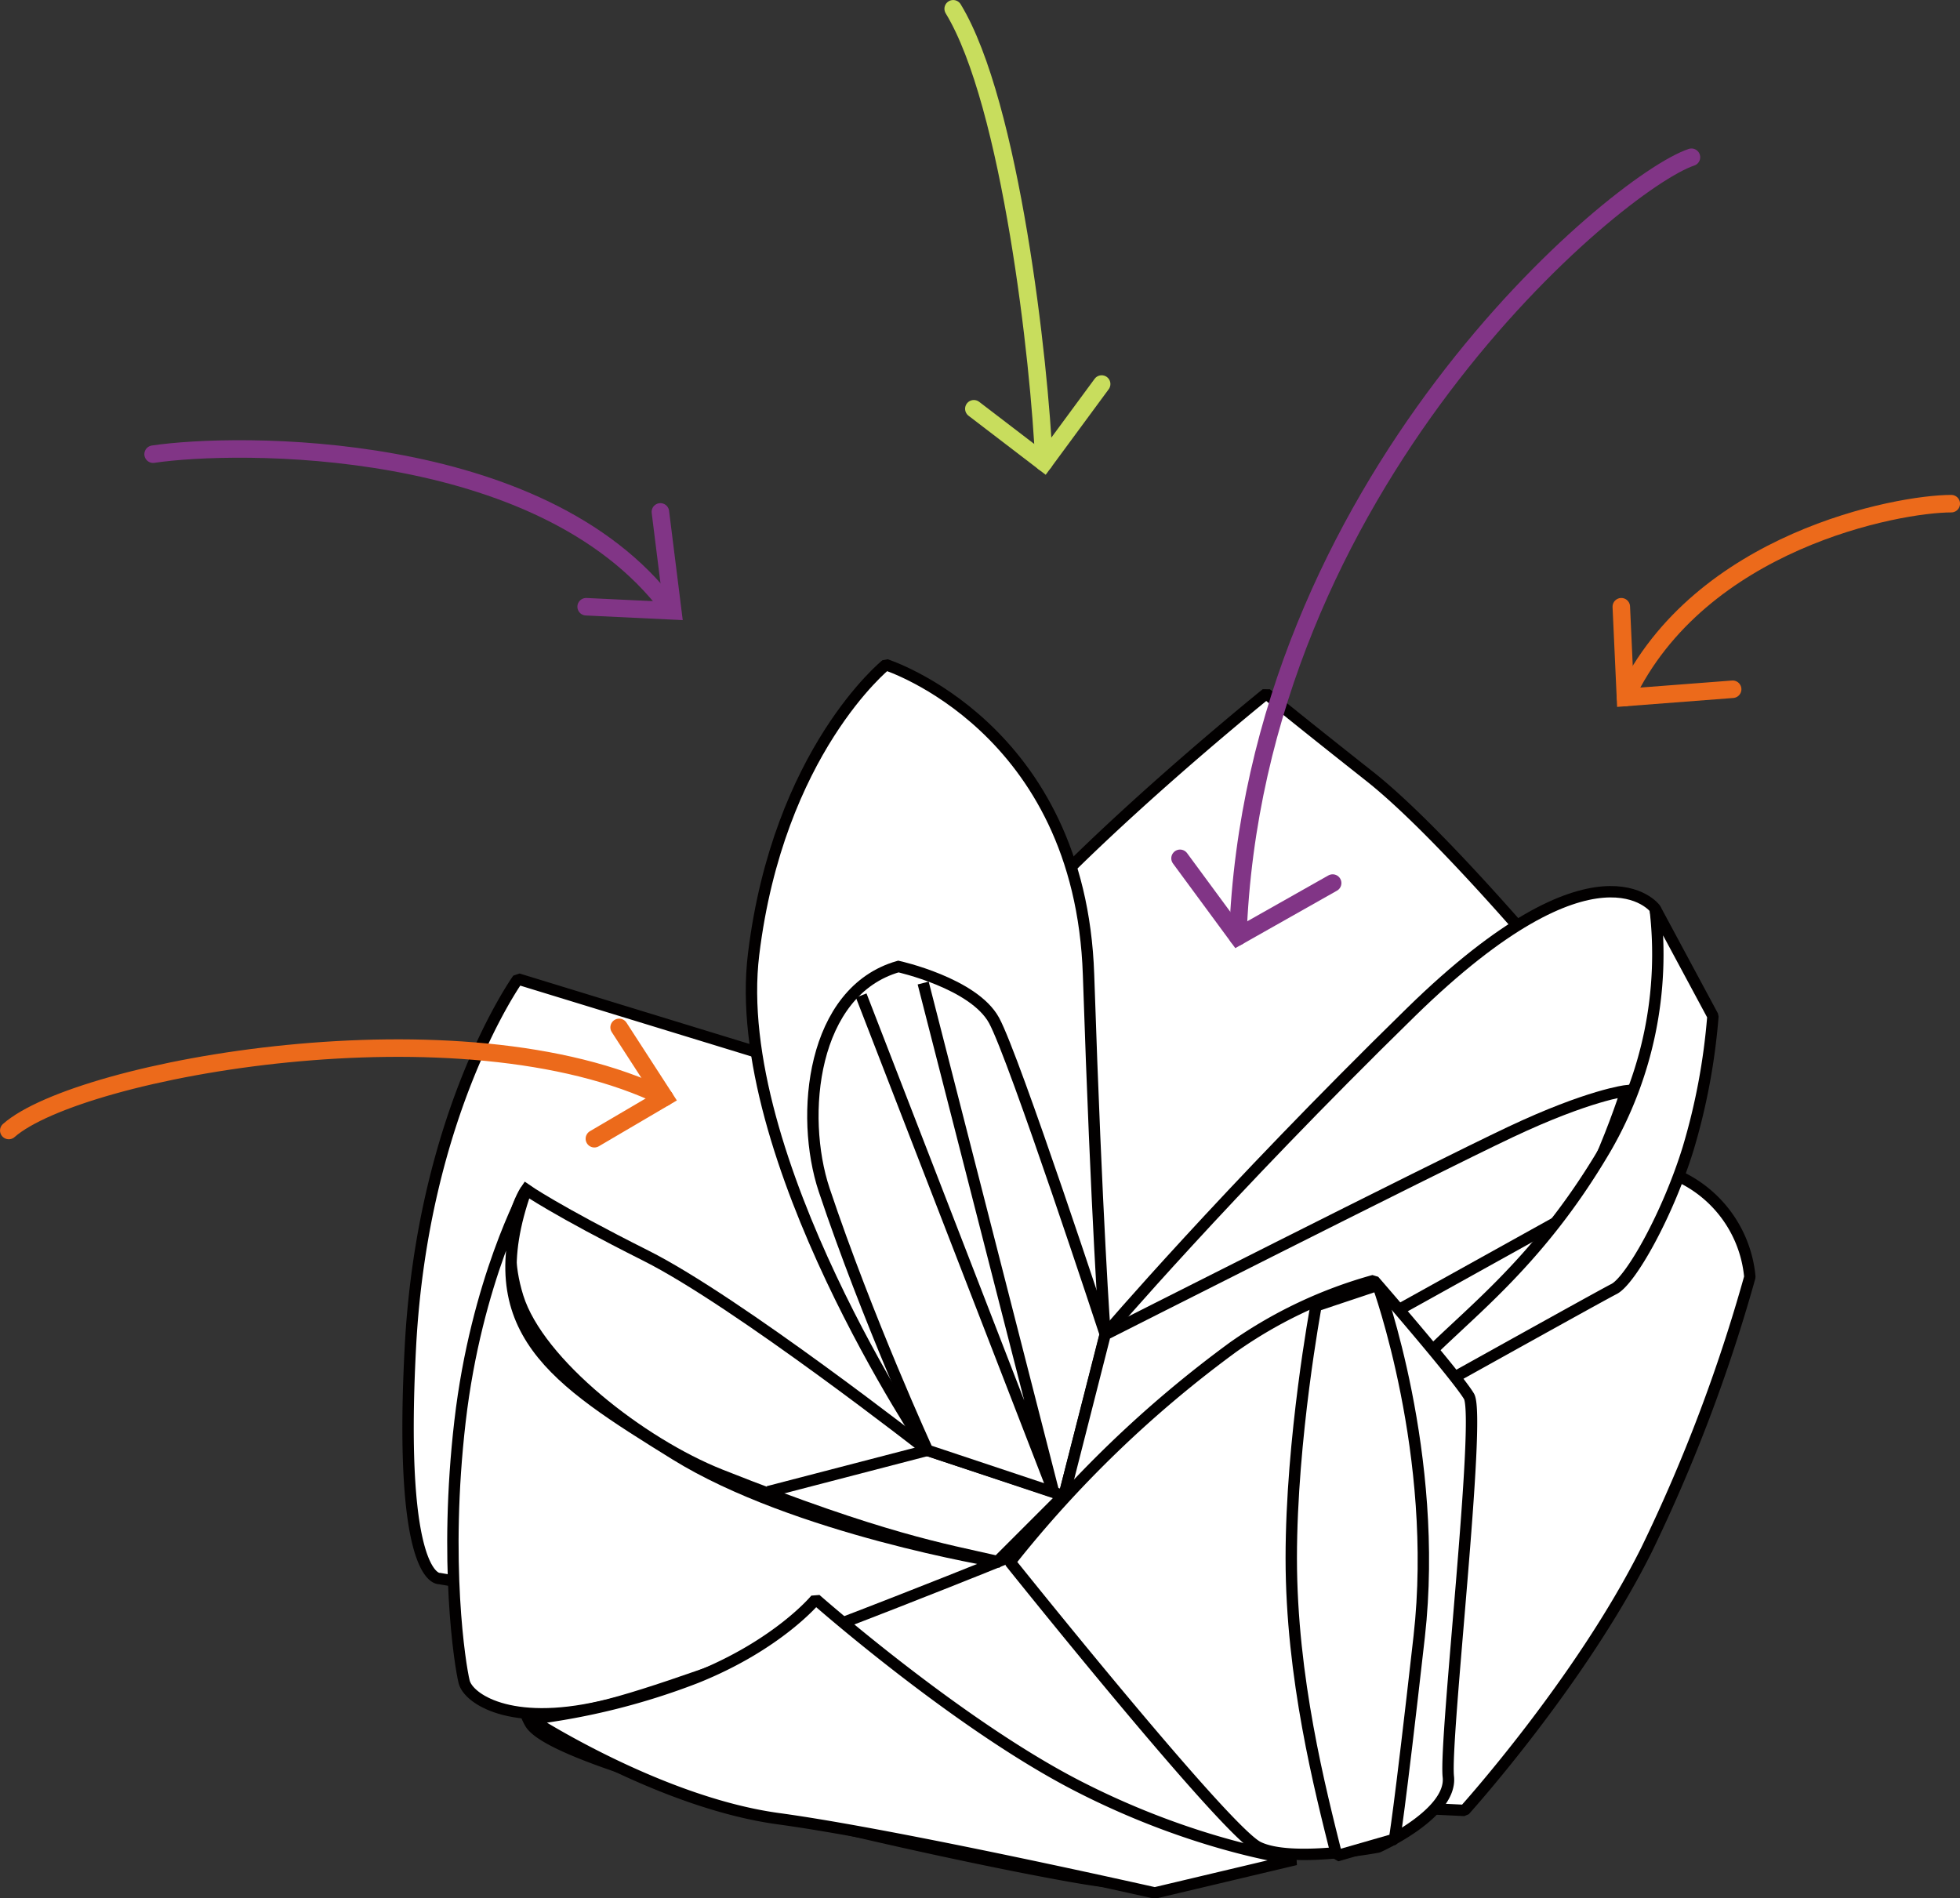 <?xml version="1.0" encoding="UTF-8"?> <svg xmlns="http://www.w3.org/2000/svg" viewBox="0 0 316.83 306.88"><rect x="0" y="0" width="316.83" height="306.88" fill="#333333" stroke="none"/><defs><style>.cls-1,.cls-2{fill:#fff;stroke:#020000;stroke-width:1.84px;}.cls-1{stroke-linejoin:bevel;}.cls-2,.cls-3,.cls-4,.cls-5{stroke-miterlimit:10;}.cls-3,.cls-4,.cls-5{fill:none;stroke-linecap:round;stroke-width:2.83px;}.cls-3{stroke:#813586;}.cls-4{stroke:#ec6a1b;}.cls-5{stroke:#c8dd5d;}</style></defs><title>1Ресурс 2</title><g id="Слой_2" data-name="Слой 2"><g id="Слой_1-2" data-name="Слой 1"><path class="cls-1" d="M83.72,158.25s-15.37,21.39-17.38,59.49S71,255.17,71,255.17l19.39,3.34s-9.36,12-4.68,20.05S163.27,302,177.31,304a57.32,57.32,0,0,0,26.07-2.67l9.36-6,10-3.34,14,.67s18.72-20.72,29.41-42.11a262.81,262.81,0,0,0,16.71-44.12A19.92,19.92,0,0,0,268.22,189c-14-4-22.73-2.67-22.73-2.67l10-24.73s-21.39-26.07-34.09-36.1-16.71-13.37-16.71-13.37-41.44,33.42-49.47,49.47-10,24.73-10,24.73L131.85,173Z"></path><path class="cls-1" d="M149.9,234.45S117.81,187,121.82,154.24s21.39-46.79,21.39-46.79,31.42,10,32.75,50.13,2.67,58.16,2.67,58.16L172,241.81Z"></path><path class="cls-1" d="M267.55,146.88s-9.36-12.7-39.44,16.71-49.47,52.14-49.47,52.14L172,241.81l34.76-3.34S236.8,219.08,250.84,201,270.22,160.92,267.55,146.88Z"></path><path class="cls-2" d="M149.9,234.45S119.15,210.39,104.44,203s-19.39-10.7-19.39-10.7-4.68,6.68-1.34,17.38,19.94,23.66,32.75,28.74c26.32,10.44,36.1,12,44.79,14l10.7-10.7Z"></path><path class="cls-2" d="M85.06,192.34S77,207,74.36,229.77s0,39.44.67,42.11,7.35,7.35,22.06,4,64.17-23.4,64.17-23.4-32.75-5.35-52.14-17.38S77,215.07,85.06,192.34Z"></path><path class="cls-2" d="M145.22,156.24c-14,4-16,24.06-12,36.1,7,20.92,16.71,42.11,16.71,42.11L172,241.81l6.68-26.07s-14.71-44.79-18-50.8S145.22,156.24,145.22,156.24Z"></path><polyline class="cls-2" points="139.21 160.92 170.29 241.14 149.23 158.91"></polyline><path class="cls-2" d="M178.64,215.74S231.45,189,244.15,183s18.72-6.68,18.72-6.68-6.68,21.39-16,30.08-40.11,32.09-40.11,32.09L172,241.81Z"></path><line class="cls-2" x1="256.19" y1="195.01" x2="171.96" y2="241.81"></line><path class="cls-1" d="M267.55,146.88a62.63,62.63,0,0,1-8,38.77c-11.36,19.39-23.4,27.41-30.75,35.43s-22.06,17.38-22.06,17.38,51.47-28.74,54.15-30.08,8.69-12,12-22.73a102.81,102.81,0,0,0,4-21.39Z"></path><path class="cls-1" d="M163.27,252.5a186.25,186.25,0,0,1,36.1-34.76A73.48,73.48,0,0,1,222.09,207s13.37,15.37,15.37,18.72-4,55.48-3.34,61.5-11.36,11.36-11.36,11.36-14,2.67-19.39,0S163.27,252.5,163.27,252.5Z"></path><path class="cls-1" d="M85.73,277.9a111,111,0,0,0,26.74-6.68c13.37-5.35,19.39-12.7,19.39-12.7S154.58,278.57,174,288.6s35.43,12,35.43,12L186.67,306s-41.44-9.36-60.83-12S85.73,277.9,85.73,277.9Z"></path><path class="cls-1" d="M216.08,300c-2.67-10.7-7.35-28.74-7.35-48.13s4-40.78,4-40.78l10-3.34s10,27.41,6.68,56.82-4,32.75-4,32.75Z"></path><line class="cls-2" x1="124.16" y1="241.14" x2="149.9" y2="234.45"></line><polyline class="cls-3" points="190.75 138.75 200.08 151.42 215.42 142.75"></polyline><path class="cls-3" d="M273.42,25.42c-12,4-70.67,52.67-73.33,126"></path><polyline class="cls-4" points="262.08 98.08 262.75 112.75 280.08 111.42"></polyline><path class="cls-4" d="M315.42,81.42c-8.67,0-40.67,6-52.67,31.33"></path><polyline class="cls-5" points="157.42 66.08 168.75 74.75 178.08 62.08"></polyline><path class="cls-5" d="M154.08,1.42c9.33,15.33,14,57.33,14.67,73.33"></path><path class="cls-3" d="M24.75,73.42c13.33-2,62.67-2.67,83.33,24.67"></path><polyline class="cls-3" points="106.75 82.75 108.75 98.75 94.75 98.08"></polyline><polyline class="cls-4" points="100.08 166.08 107.42 177.42 96.08 184.08"></polyline><path class="cls-4" d="M1.42,182.75c11.33-10,73.33-21.33,106-5.33"></path></g></g></svg> 
